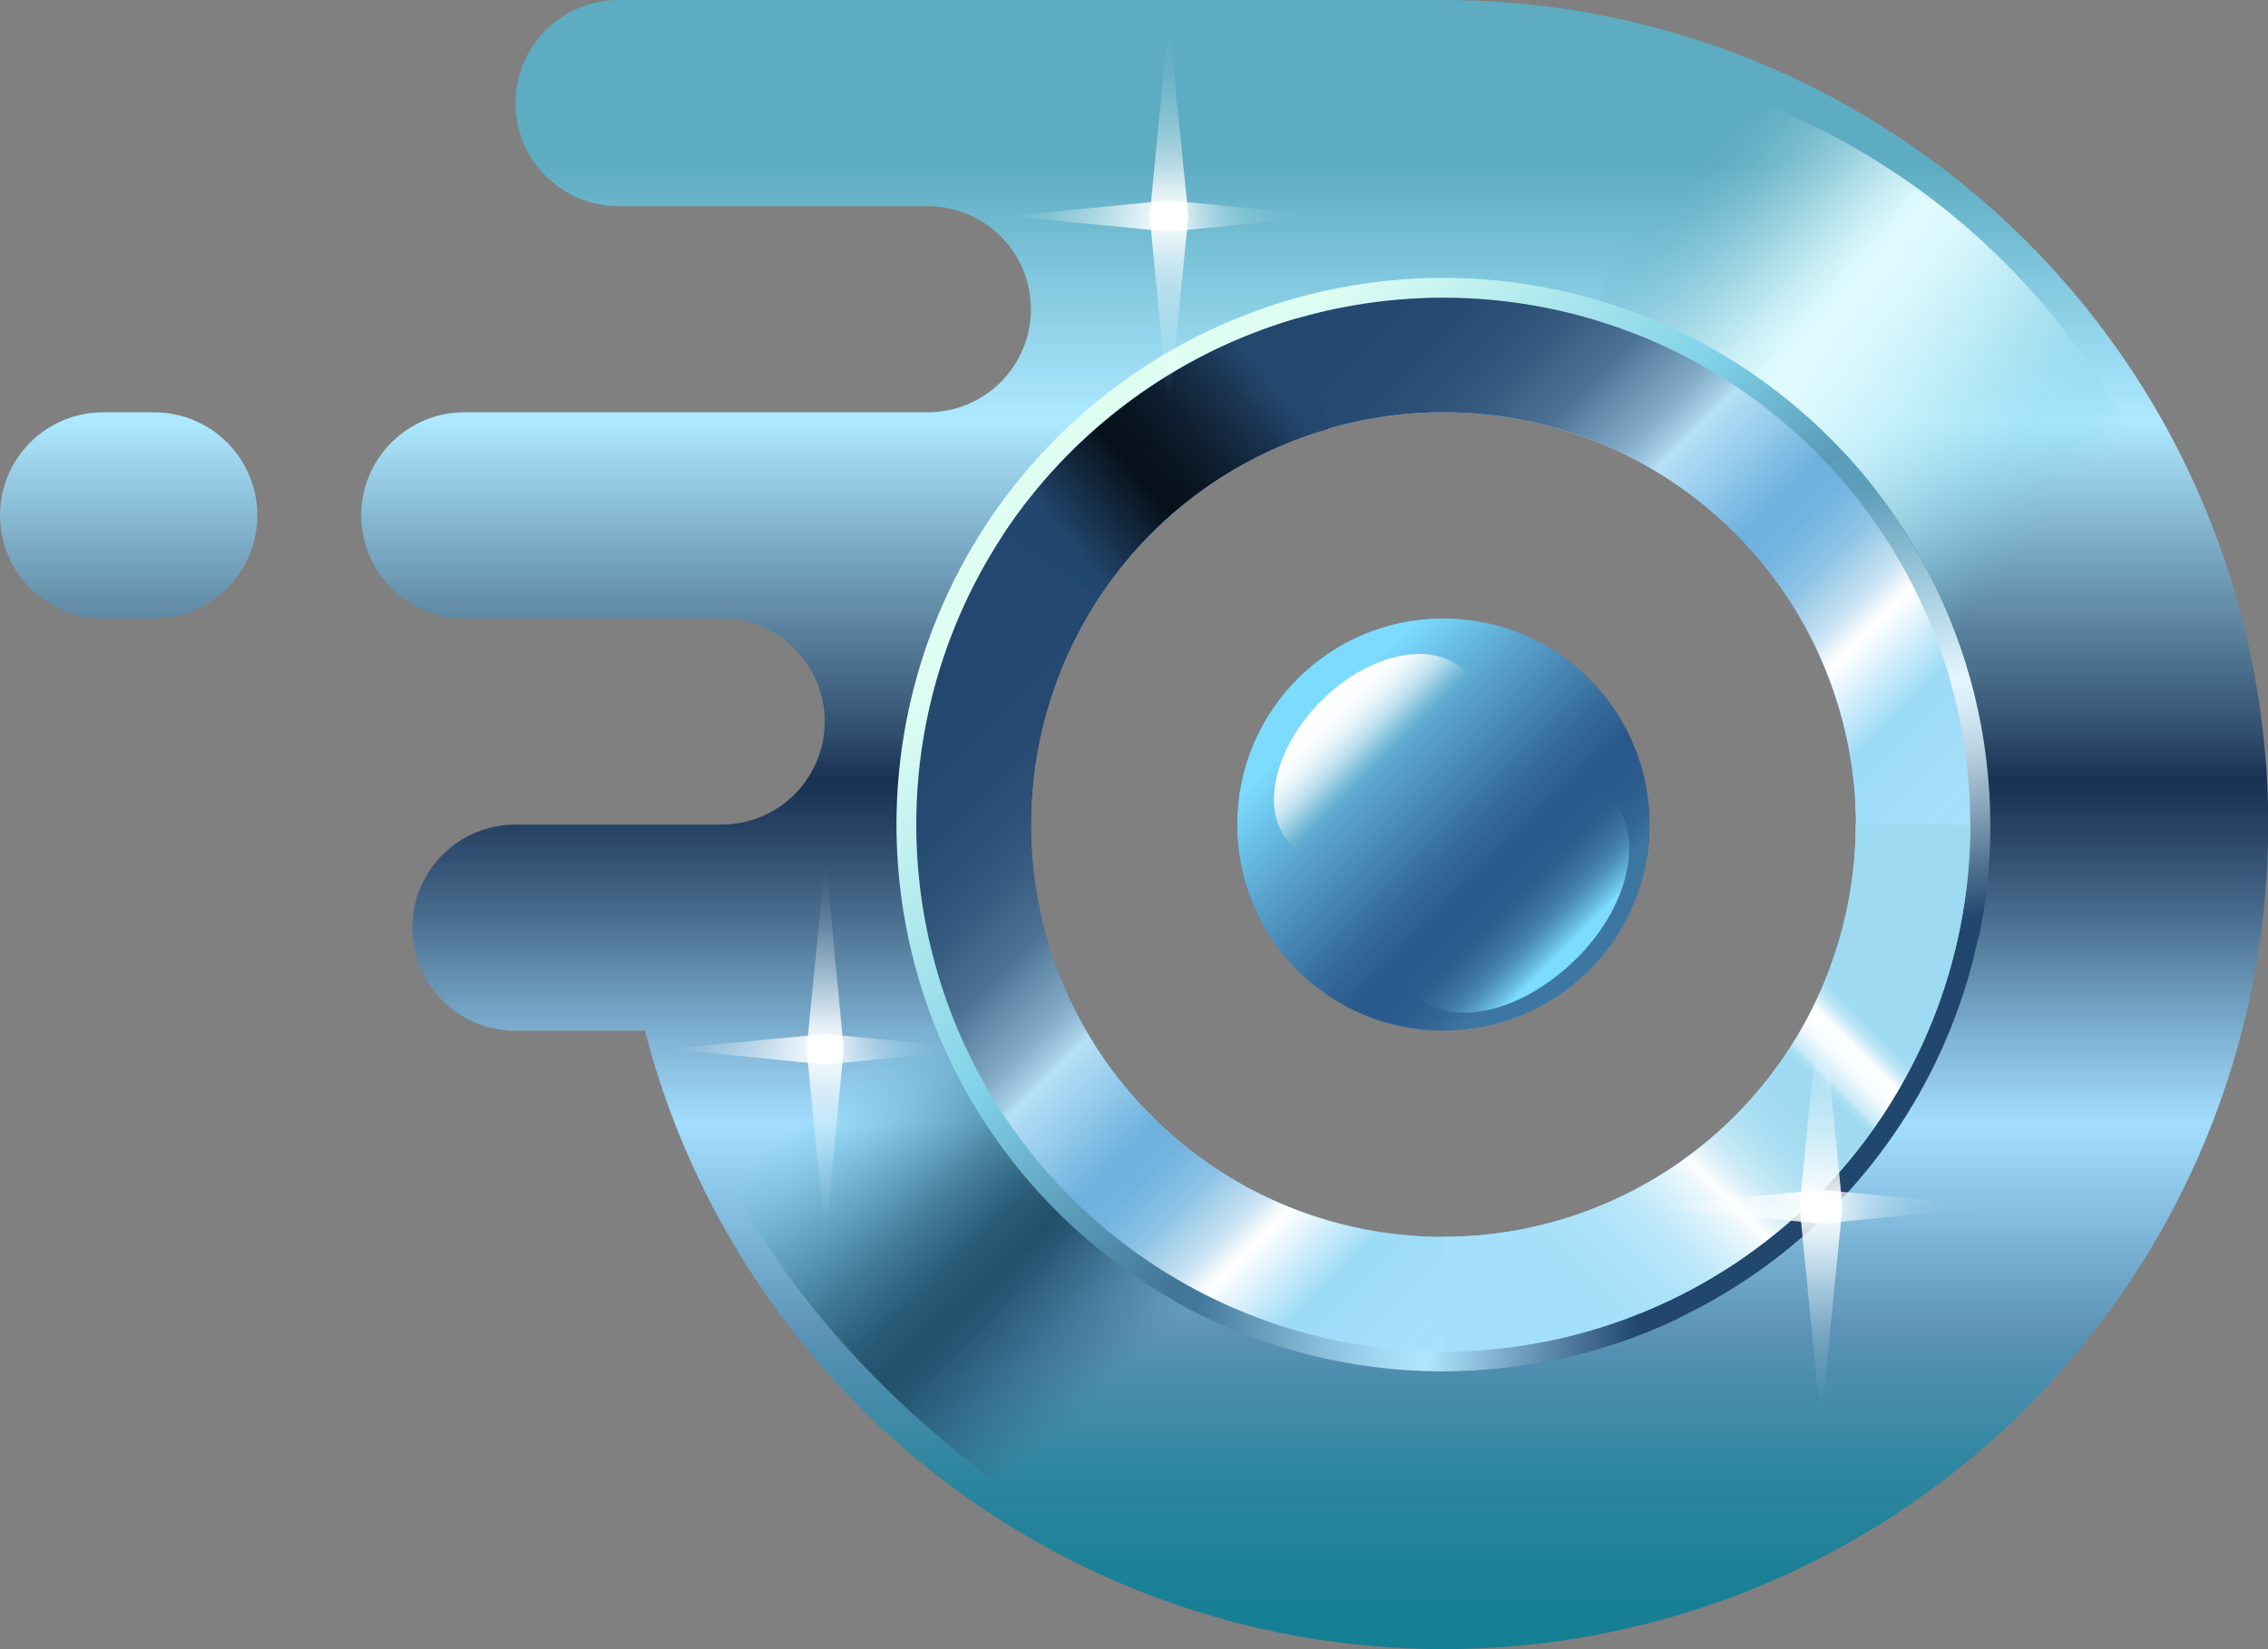 <svg xmlns:xlink="http://www.w3.org/1999/xlink" width="140" height="101.818" viewBox="0 0 275 200" fill="none" xmlns="http://www.w3.org/2000/svg">
  <rect x="0" y="0" width="275" height="200" fill="#808080" stroke="none"/>
  <g clip-path="url(#clip0_1_248)">
  <path d="M18.7 50H12.5C9.185 50 6.005 51.317 3.661 53.661C1.317 56.005 0 59.185 0 62.5C0 65.815 1.317 68.995 3.661 71.339C6.005 73.683 9.185 75 12.5 75H18.7C22.015 75 25.195 73.683 27.539 71.339C29.883 68.995 31.2 65.815 31.2 62.5C31.2 59.185 29.883 56.005 27.539 53.661C25.195 51.317 22.015 50 18.7 50ZM175 75C170.055 75 165.222 76.466 161.111 79.213C157 81.96 153.795 85.865 151.903 90.433C150.011 95.001 149.516 100.028 150.48 104.877C151.445 109.727 153.826 114.181 157.322 117.678C160.819 121.174 165.273 123.555 170.123 124.52C174.972 125.484 179.999 124.989 184.567 123.097C189.135 121.205 193.04 118 195.787 113.889C198.534 109.778 200 104.945 200 100C200 93.37 197.366 87.011 192.678 82.322C187.989 77.634 181.63 75 175 75ZM175 3.02271e-06H75C71.685 3.02271e-06 68.505 1.317 66.161 3.661C63.817 6.005 62.5 9.185 62.5 12.5C62.5 15.815 63.817 18.995 66.161 21.339C68.505 23.683 71.685 25 75 25H112.5C115.815 25 118.995 26.317 121.339 28.661C123.683 31.005 125 34.185 125 37.5C125 40.815 123.683 43.995 121.339 46.339C118.995 48.683 115.815 50 112.5 50H56.3C52.985 50 49.805 51.317 47.461 53.661C45.117 56.005 43.8 59.185 43.8 62.5C43.8 65.815 45.117 68.995 47.461 71.339C49.805 73.683 52.985 75 56.3 75H87.5C90.815 75 93.995 76.317 96.339 78.661C98.683 81.005 100 84.185 100 87.5C100 90.815 98.683 93.995 96.339 96.339C93.995 98.683 90.815 100 87.5 100H62.5C59.185 100 56.005 101.317 53.661 103.661C51.317 106.005 50 109.185 50 112.5C50 115.815 51.317 118.995 53.661 121.339C56.005 123.683 59.185 125 62.5 125H78.2C82.876 143.11 92.538 159.546 106.087 172.441C119.637 185.335 136.531 194.171 154.851 197.944C173.171 201.717 192.182 200.277 209.724 193.787C227.266 187.296 242.637 176.016 254.089 161.228C265.541 146.439 272.616 128.735 274.51 110.127C276.405 91.518 273.042 72.752 264.804 55.959C256.567 39.166 243.785 25.02 227.91 15.129C212.035 5.237 193.704 -0.005 175 3.02271e-06ZM175 150C165.111 150 155.444 147.068 147.221 141.573C138.999 136.079 132.59 128.27 128.806 119.134C125.022 109.998 124.031 99.945 125.961 90.246C127.89 80.546 132.652 71.637 139.645 64.645C146.637 57.652 155.546 52.89 165.245 50.961C174.945 49.032 184.998 50.022 194.134 53.806C203.27 57.59 211.079 63.999 216.573 72.222C222.068 80.444 225 90.111 225 100C225 113.261 219.732 125.979 210.355 135.355C200.979 144.732 188.261 150 175 150ZM175 75C170.055 75 165.222 76.466 161.111 79.213C157 81.96 153.795 85.865 151.903 90.433C150.011 95.001 149.516 100.028 150.48 104.877C151.445 109.727 153.826 114.181 157.322 117.678C160.819 121.174 165.273 123.555 170.123 124.52C174.972 125.484 179.999 124.989 184.567 123.097C189.135 121.205 193.04 118 195.787 113.889C198.534 109.778 200 104.945 200 100C200 93.37 197.366 87.011 192.678 82.322C187.989 77.634 181.63 75 175 75ZM175 75C170.055 75 165.222 76.466 161.111 79.213C157 81.96 153.795 85.865 151.903 90.433C150.011 95.001 149.516 100.028 150.48 104.877C151.445 109.727 153.826 114.181 157.322 117.678C160.819 121.174 165.273 123.555 170.123 124.52C174.972 125.484 179.999 124.989 184.567 123.097C189.135 121.205 193.04 118 195.787 113.889C198.534 109.778 200 104.945 200 100C200 93.37 197.366 87.011 192.678 82.322C187.989 77.634 181.63 75 175 75Z" fill="url(#paint0_linear_1_248)"></path>
  <path d="M141.8 161.9L128.1 182.6C127.969 182.812 127.796 182.994 127.591 183.135C127.386 183.276 127.154 183.373 126.91 183.42C126.665 183.467 126.414 183.463 126.171 183.408C125.929 183.353 125.7 183.248 125.5 183.1C107.3 170.8 92.8 154.6 85 136.2L113.8 123.9C114.534 123.613 115.349 123.608 116.087 123.885C116.825 124.162 117.435 124.701 117.8 125.4C121.1 132 127.3 141.9 140 151.8C145.4 156 145.4 156 141.8 161.9Z" fill="url(#paint1_linear_1_248)"></path>
  <path d="M200.2 8.4L191 50.7C198.601 52.391 205.613 56.081 211.31 61.391C217.006 66.701 221.18 73.436 223.4 80.9L265 68.8C260.608 53.847 252.275 40.35 240.874 29.723C229.473 19.097 215.425 11.732 200.2 8.4Z" fill="url(#paint2_linear_1_248)"></path>
  <path d="M175 33.7C161.887 33.7 149.069 37.588 138.166 44.874C127.263 52.159 118.765 62.513 113.747 74.628C108.729 86.743 107.416 100.074 109.974 112.934C112.532 125.795 118.847 137.609 128.119 146.881C137.391 156.153 149.205 162.468 162.065 165.026C174.926 167.584 188.257 166.271 200.372 161.253C212.487 156.235 222.841 147.737 230.126 136.834C237.412 125.931 241.3 113.113 241.3 100C241.3 91.293 239.585 82.672 236.253 74.628C232.921 66.584 228.038 59.275 221.881 53.119C215.725 46.962 208.416 42.079 200.372 38.747C192.328 35.415 183.707 33.7 175 33.7ZM175 151.9C164.735 151.9 154.701 148.856 146.166 143.153C137.631 137.45 130.979 129.345 127.051 119.861C123.122 110.378 122.095 99.942 124.097 89.875C126.1 79.807 131.043 70.559 138.301 63.301C145.559 56.043 154.807 51.1 164.875 49.097C174.942 47.095 185.378 48.123 194.861 52.051C204.345 55.979 212.45 62.631 218.153 71.166C223.856 79.701 226.9 89.735 226.9 100C226.9 106.816 225.558 113.564 222.949 119.861C220.341 126.158 216.518 131.879 211.699 136.699C206.879 141.518 201.158 145.341 194.861 147.949C188.564 150.558 181.816 151.9 175 151.9Z" fill="url(#paint3_linear_1_248)"></path>
  <path d="M203.5 159.9L197.3 146.9C189.746 150.49 181.437 152.201 173.079 151.887C164.722 151.574 156.564 149.245 149.3 145.1L142.2 157.7C151.493 162.953 161.913 165.894 172.582 166.277C183.25 166.66 193.854 164.473 203.5 159.9Z" fill="url(#paint4_linear_1_248)"></path>
  <path d="M223.5 54.8L213 64.6C218.671 70.738 222.791 78.143 225.018 86.197C227.245 94.251 227.513 102.721 225.8 110.9L239.9 113.9C242.102 103.456 241.762 92.635 238.908 82.35C236.054 72.064 230.77 62.616 223.5 54.8Z" fill="url(#paint5_linear_1_248)"></path>
  <path d="M175 36.1C162.362 36.1 150.007 39.848 139.499 46.869C128.991 53.891 120.801 63.87 115.964 75.546C111.128 87.223 109.862 100.071 112.328 112.466C114.793 124.862 120.879 136.248 129.816 145.184C138.752 154.121 150.138 160.207 162.534 162.672C174.929 165.138 187.777 163.872 199.453 159.036C211.13 154.199 221.109 146.009 228.131 135.501C235.152 124.993 238.9 112.638 238.9 100C238.9 83.053 232.168 66.799 220.184 54.816C208.201 42.832 191.947 36.1 175 36.1ZM175 150C165.111 150 155.444 147.068 147.221 141.573C138.999 136.079 132.59 128.27 128.806 119.134C125.022 109.998 124.031 99.945 125.961 90.246C127.89 80.546 132.652 71.637 139.645 64.645C146.637 57.652 155.546 52.89 165.245 50.961C174.945 49.032 184.998 50.022 194.134 53.806C203.27 57.59 211.079 63.999 216.573 72.222C222.068 80.444 225 90.111 225 100C225 113.261 219.732 125.979 210.355 135.355C200.979 144.732 188.261 150 175 150Z" fill="url(#paint6_linear_1_248)"></path>
  <path d="M175 125C188.807 125 200 113.807 200 100C200 86.193 188.807 75 175 75C161.193 75 150 86.193 150 100C150 113.807 161.193 125 175 125Z" fill="url(#paint7_linear_1_248)"></path>
  <path d="M225 100C225 113.261 219.732 125.979 210.355 135.355C200.979 144.732 188.261 150 175 150V163.9C191.947 163.9 208.201 157.168 220.184 145.184C232.168 133.201 238.9 116.947 238.9 100H225Z" fill="url(#paint8_linear_1_248)"></path>
  <path d="M177.5 81.3C181.2 85.1 174.8 88 169 93.8C163.2 99.6 160.3 106 156.5 102.3C152.7 98.6 154.4 90.8 160.2 85C166 79.2 173.7 77.6 177.5 81.3Z" fill="url(#paint9_linear_1_248)"></path>
  <path d="M171.4 120.3C167.5 116 174.6 112.7 181 106.2C187.4 99.7 190.8 92.7 195.1 96.6C199.4 100.5 198 109.5 191.1 116.3C184.2 123.1 175.4 124.8 171.4 120.3Z" fill="url(#paint10_linear_1_248)"></path>
  <path d="M121.6 64.9L133.2 72.5C139.755 62.556 149.651 55.285 161.1 52L157.3 38.6C142.67 42.88 130.024 52.196 121.6 64.9Z" fill="url(#paint11_linear_1_248)"></path>
  <path d="M220.8 119.9L218.2 146.3L220.8 172.7L223.4 146.3L220.8 119.9Z" fill="url(#paint12_linear_1_248)"></path>
  <path d="M242.3 146.3L220.8 144.3L199.3 146.3L220.8 148.4L242.3 146.3Z" fill="url(#paint13_linear_1_248)"></path>
  <path d="M141.7 2.5L139.4 26.2L141.7 50L144.1 26.2L141.7 2.5Z" fill="url(#paint14_linear_1_248)"></path>
  <path d="M161.1 26.2L141.7 24.3L122.4 26.2L141.7 28.1L161.1 26.2Z" fill="url(#paint15_linear_1_248)"></path>
  <path d="M100.1 104L97.8 127.2L100.1 150.5L102.3 127.2L100.1 104Z" fill="url(#paint16_linear_1_248)"></path>
  <path d="M119 127.2L100.1 125.4L81.1 127.2L100.1 129.1L119 127.2Z" fill="url(#paint17_linear_1_248)"></path>
  </g>
  <defs>
  <linearGradient id="paint0_linear_1_248" x1="137.5" y1="198.13" x2="137.5" y2="16.37" gradientUnits="userSpaceOnUse">
  <stop stop-color="#157F94"></stop>
  <stop offset="0.04" stop-color="#1B8197"></stop>
  <stop offset="0.1" stop-color="#2B859E"></stop>
  <stop offset="0.16" stop-color="#468CAB"></stop>
  <stop offset="0.2" stop-color="#5B92B5"></stop>
  <stop offset="0.34" stop-color="#A3DEFF"></stop>
  <stop offset="0.4" stop-color="#7EB0D1"></stop>
  <stop offset="0.48" stop-color="#486C8D"></stop>
  <stop offset="0.54" stop-color="#264162"></stop>
  <stop offset="0.57" stop-color="#193152"></stop>
  <stop offset="0.6" stop-color="#304E6D"></stop>
  <stop offset="0.81" stop-color="#AEE9FF"></stop>
  <stop offset="0.98" stop-color="#5DACC2"></stop>
  </linearGradient>
  <linearGradient id="paint1_linear_1_248" x1="134.16" y1="168.36" x2="99.28" y2="133.47" gradientUnits="userSpaceOnUse">
  <stop stop-color="#3C6D93" stop-opacity="0"></stop>
  <stop offset="0.1" stop-color="#336386" stop-opacity="0.33"></stop>
  <stop offset="0.23" stop-color="#295977" stop-opacity="0.69"></stop>
  <stop offset="0.33" stop-color="#23526E" stop-opacity="0.92"></stop>
  <stop offset="0.39" stop-color="#21506B"></stop>
  <stop offset="0.49" stop-color="#265873" stop-opacity="0.94"></stop>
  <stop offset="0.63" stop-color="#346E89" stop-opacity="0.76"></stop>
  <stop offset="0.79" stop-color="#4B93AD" stop-opacity="0.46"></stop>
  <stop offset="0.98" stop-color="#6AC6DF" stop-opacity="0.06"></stop>
  <stop offset="1" stop-color="#6FCDE6" stop-opacity="0"></stop>
  </linearGradient>
  <linearGradient id="paint2_linear_1_248" x1="198.769" y1="26.917" x2="247.567" y2="68.594" gradientUnits="userSpaceOnUse">
  <stop stop-color="#5BA9BD" stop-opacity="0"></stop>
  <stop offset="0.02" stop-color="#65AFC2" stop-opacity="0.08"></stop>
  <stop offset="0.1" stop-color="#8AC6D4" stop-opacity="0.35"></stop>
  <stop offset="0.18" stop-color="#A9D9E4" stop-opacity="0.58"></stop>
  <stop offset="0.25" stop-color="#C1E8EF" stop-opacity="0.76"></stop>
  <stop offset="0.31" stop-color="#D2F2F8" stop-opacity="0.89"></stop>
  <stop offset="0.36" stop-color="#DCF9FD" stop-opacity="0.97"></stop>
  <stop offset="0.39" stop-color="#E0FBFF"></stop>
  <stop offset="0.45" stop-color="#DEFAFE" stop-opacity="0.98"></stop>
  <stop offset="0.52" stop-color="#D7F7FD" stop-opacity="0.92"></stop>
  <stop offset="0.6" stop-color="#CCF3FB" stop-opacity="0.82"></stop>
  <stop offset="0.68" stop-color="#BCECF7" stop-opacity="0.68"></stop>
  <stop offset="0.76" stop-color="#A8E4F3" stop-opacity="0.51"></stop>
  <stop offset="0.85" stop-color="#90DAED" stop-opacity="0.29"></stop>
  <stop offset="0.94" stop-color="#74CFE7" stop-opacity="0.04"></stop>
  <stop offset="0.96" stop-color="#6FCDE6" stop-opacity="0"></stop>
  </linearGradient>
  <linearGradient id="paint3_linear_1_248" x1="218.22" y1="143.22" x2="134.9" y2="59.9" gradientUnits="userSpaceOnUse">
  <stop offset="0.08" stop-color="#22476E"></stop>
  <stop offset="0.16" stop-color="#264D73"></stop>
  <stop offset="0.27" stop-color="#315E82"></stop>
  <stop offset="0.39" stop-color="#44799B"></stop>
  <stop offset="0.52" stop-color="#5EA0BD"></stop>
  <stop offset="0.66" stop-color="#7FD1E8"></stop>
  <stop offset="1" stop-color="#E0FFF3"></stop>
  </linearGradient>
  <linearGradient id="paint4_linear_1_248" x1="145.434" y1="153.789" x2="198.798" y2="157.536" gradientUnits="userSpaceOnUse">
  <stop stop-color="#437799"></stop>
  <stop offset="0.1" stop-color="#5D91B1"></stop>
  <stop offset="0.29" stop-color="#8ABFDB"></stop>
  <stop offset="0.44" stop-color="#A6DBF5"></stop>
  <stop offset="0.53" stop-color="#B0E6FF"></stop>
  <stop offset="1" stop-color="#22476E"></stop>
  </linearGradient>
  <linearGradient id="paint5_linear_1_248" x1="235.028" y1="112.169" x2="222.563" y2="60.154" gradientUnits="userSpaceOnUse">
  <stop stop-color="#22476E"></stop>
  <stop offset="0.1" stop-color="#4E6F8F"></stop>
  <stop offset="0.25" stop-color="#8EA9BF"></stop>
  <stop offset="0.37" stop-color="#BCD3E2"></stop>
  <stop offset="0.47" stop-color="#D8ECF7"></stop>
  <stop offset="0.53" stop-color="#E3F6FF"></stop>
  <stop offset="1" stop-color="#5C9DB9"></stop>
  </linearGradient>
  <linearGradient id="paint6_linear_1_248" x1="134.37" y1="59.37" x2="218.62" y2="143.62" gradientUnits="userSpaceOnUse">
  <stop stop-color="#23476E"></stop>
  <stop offset="0.11" stop-color="#254970"></stop>
  <stop offset="0.17" stop-color="#2D5177"></stop>
  <stop offset="0.22" stop-color="#3A5F83"></stop>
  <stop offset="0.27" stop-color="#4D7294"></stop>
  <stop offset="0.3" stop-color="#658BAB"></stop>
  <stop offset="0.34" stop-color="#82AAC6"></stop>
  <stop offset="0.37" stop-color="#A5CEE6"></stop>
  <stop offset="0.38" stop-color="#B7E1F7"></stop>
  <stop offset="0.49" stop-color="#6DB1DE"></stop>
  <stop offset="0.52" stop-color="#71B3DF"></stop>
  <stop offset="0.54" stop-color="#7CB9E1"></stop>
  <stop offset="0.57" stop-color="#8EC3E6"></stop>
  <stop offset="0.59" stop-color="#A8D1EB"></stop>
  <stop offset="0.62" stop-color="#CAE3F3"></stop>
  <stop offset="0.64" stop-color="#F3F8FC"></stop>
  <stop offset="0.65" stop-color="white"></stop>
  <stop offset="0.73" stop-color="#9DDAF6"></stop>
  <stop offset="1" stop-color="#AFE9FF"></stop>
  </linearGradient>
  <linearGradient id="paint7_linear_1_248" x1="188.56" y1="113.56" x2="160.83" y2="85.83" gradientUnits="userSpaceOnUse">
  <stop stop-color="#3D77A1"></stop>
  <stop offset="0.08" stop-color="#326694"></stop>
  <stop offset="0.17" stop-color="#2B5B8C"></stop>
  <stop offset="0.28" stop-color="#29588A"></stop>
  <stop offset="0.43" stop-color="#376E9D"></stop>
  <stop offset="0.74" stop-color="#5BA6CF"></stop>
  <stop offset="1" stop-color="#7CDBFE"></stop>
  </linearGradient>
  <linearGradient id="paint8_linear_1_248" x1="185.5" y1="159.68" x2="233.52" y2="111.66" gradientUnits="userSpaceOnUse">
  <stop stop-color="#A3DFF9"></stop>
  <stop offset="0.13" stop-color="#A5E0F9"></stop>
  <stop offset="0.21" stop-color="#AEE3F9"></stop>
  <stop offset="0.27" stop-color="#BBE7FA"></stop>
  <stop offset="0.32" stop-color="#CFEEFB"></stop>
  <stop offset="0.37" stop-color="#E9F6FC"></stop>
  <stop offset="0.4" stop-color="#FDFDFD"></stop>
  <stop offset="0.42" stop-color="#E8F5FA"></stop>
  <stop offset="0.45" stop-color="#CEEBF7"></stop>
  <stop offset="0.49" stop-color="#B9E4F4"></stop>
  <stop offset="0.53" stop-color="#AADEF2"></stop>
  <stop offset="0.58" stop-color="#A2DBF1"></stop>
  <stop offset="0.66" stop-color="#9FDAF1"></stop>
  <stop offset="0.67" stop-color="#ACDFF3"></stop>
  <stop offset="0.68" stop-color="#CAEBF7"></stop>
  <stop offset="0.7" stop-color="#E1F4FB"></stop>
  <stop offset="0.71" stop-color="#F2FAFD"></stop>
  <stop offset="0.73" stop-color="#FCFEFF"></stop>
  <stop offset="0.75" stop-color="white"></stop>
  <stop offset="0.76" stop-color="#E2F4FB"></stop>
  <stop offset="0.77" stop-color="#C9EBF7"></stop>
  <stop offset="0.78" stop-color="#B5E3F4"></stop>
  <stop offset="0.79" stop-color="#A7DEF2"></stop>
  <stop offset="0.8" stop-color="#9FDBF1"></stop>
  <stop offset="0.82" stop-color="#9DDAF1"></stop>
  <stop offset="0.84" stop-color="#9DDAF1"></stop>
  <stop offset="1" stop-color="#9DDAF1"></stop>
  </linearGradient>
  <linearGradient id="paint9_linear_1_248" x1="160.65" y1="85.48" x2="167.95" y2="92.78" gradientUnits="userSpaceOnUse">
  <stop stop-color="white"></stop>
  <stop offset="0.17" stop-color="#FDFEFE" stop-opacity="0.99"></stop>
  <stop offset="0.3" stop-color="#F7FBFC" stop-opacity="0.95"></stop>
  <stop offset="0.42" stop-color="#EEF6F9" stop-opacity="0.89"></stop>
  <stop offset="0.53" stop-color="#E0EFF4" stop-opacity="0.8"></stop>
  <stop offset="0.64" stop-color="#CEE7ED" stop-opacity="0.68"></stop>
  <stop offset="0.74" stop-color="#B8DCE5" stop-opacity="0.53"></stop>
  <stop offset="0.84" stop-color="#9ECFDB" stop-opacity="0.36"></stop>
  <stop offset="0.93" stop-color="#81C0D1" stop-opacity="0.17"></stop>
  <stop offset="1" stop-color="#67B3C7" stop-opacity="0"></stop>
  </linearGradient>
  <linearGradient id="paint10_linear_1_248" x1="189.701" y1="115.08" x2="181.332" y2="106.71" gradientUnits="userSpaceOnUse">
  <stop stop-color="#7CDBFE"></stop>
  <stop offset="0.03" stop-color="#79D5F8" stop-opacity="0.95"></stop>
  <stop offset="0.19" stop-color="#68B8DD" stop-opacity="0.7"></stop>
  <stop offset="0.34" stop-color="#5AA0C5" stop-opacity="0.49"></stop>
  <stop offset="0.49" stop-color="#4E8BB2" stop-opacity="0.31"></stop>
  <stop offset="0.64" stop-color="#457CA3" stop-opacity="0.18"></stop>
  <stop offset="0.77" stop-color="#3E7098" stop-opacity="0.08"></stop>
  <stop offset="0.9" stop-color="#3A6991" stop-opacity="0.02"></stop>
  <stop offset="1" stop-color="#39678F" stop-opacity="0"></stop>
  </linearGradient>
  <linearGradient id="paint11_linear_1_248" x1="129.67" y1="66.11" x2="153.95" y2="46.27" gradientUnits="userSpaceOnUse">
  <stop stop-color="#22476E"></stop>
  <stop offset="0.38" stop-color="#07101A"></stop>
  <stop offset="0.5" stop-color="#091420"></stop>
  <stop offset="0.65" stop-color="#0F1F31"></stop>
  <stop offset="0.83" stop-color="#19324E"></stop>
  <stop offset="1" stop-color="#24476E"></stop>
  </linearGradient>
  <linearGradient id="paint12_linear_1_248" x1="220.81" y1="172.75" x2="220.81" y2="119.94" gradientUnits="userSpaceOnUse">
  <stop stop-color="white" stop-opacity="0"></stop>
  <stop offset="0.06" stop-color="white" stop-opacity="0.02"></stop>
  <stop offset="0.12" stop-color="white" stop-opacity="0.07"></stop>
  <stop offset="0.19" stop-color="white" stop-opacity="0.15"></stop>
  <stop offset="0.25" stop-color="white" stop-opacity="0.26"></stop>
  <stop offset="0.32" stop-color="white" stop-opacity="0.41"></stop>
  <stop offset="0.38" stop-color="white" stop-opacity="0.59"></stop>
  <stop offset="0.44" stop-color="white" stop-opacity="0.8"></stop>
  <stop offset="0.5" stop-color="white"></stop>
  <stop offset="0.56" stop-color="white" stop-opacity="0.8"></stop>
  <stop offset="0.62" stop-color="white" stop-opacity="0.59"></stop>
  <stop offset="0.68" stop-color="white" stop-opacity="0.41"></stop>
  <stop offset="0.75" stop-color="white" stop-opacity="0.26"></stop>
  <stop offset="0.81" stop-color="white" stop-opacity="0.15"></stop>
  <stop offset="0.88" stop-color="white" stop-opacity="0.07"></stop>
  <stop offset="0.94" stop-color="white" stop-opacity="0.02"></stop>
  <stop offset="1" stop-color="white" stop-opacity="0"></stop>
  </linearGradient>
  <linearGradient id="paint13_linear_1_248" x1="199.29" y1="146.35" x2="242.33" y2="146.35" gradientUnits="userSpaceOnUse">
  <stop stop-color="white" stop-opacity="0"></stop>
  <stop offset="0.04" stop-color="white" stop-opacity="0.04"></stop>
  <stop offset="0.11" stop-color="white" stop-opacity="0.13"></stop>
  <stop offset="0.2" stop-color="white" stop-opacity="0.29"></stop>
  <stop offset="0.3" stop-color="white" stop-opacity="0.5"></stop>
  <stop offset="0.41" stop-color="white" stop-opacity="0.78"></stop>
  <stop offset="0.5" stop-color="white"></stop>
  <stop offset="0.51" stop-color="white" stop-opacity="0.93"></stop>
  <stop offset="0.55" stop-color="white" stop-opacity="0.74"></stop>
  <stop offset="0.59" stop-color="white" stop-opacity="0.56"></stop>
  <stop offset="0.63" stop-color="white" stop-opacity="0.41"></stop>
  <stop offset="0.67" stop-color="white" stop-opacity="0.28"></stop>
  <stop offset="0.71" stop-color="white" stop-opacity="0.18"></stop>
  <stop offset="0.76" stop-color="white" stop-opacity="0.1"></stop>
  <stop offset="0.82" stop-color="white" stop-opacity="0.04"></stop>
  <stop offset="0.89" stop-color="white" stop-opacity="0.01"></stop>
  <stop offset="1" stop-color="white" stop-opacity="0"></stop>
  </linearGradient>
  <linearGradient id="paint14_linear_1_248" x1="141.74" y1="49.96" x2="141.74" y2="2.47" gradientUnits="userSpaceOnUse">
  <stop stop-color="white" stop-opacity="0"></stop>
  <stop offset="0.06" stop-color="white" stop-opacity="0.02"></stop>
  <stop offset="0.12" stop-color="white" stop-opacity="0.07"></stop>
  <stop offset="0.19" stop-color="white" stop-opacity="0.15"></stop>
  <stop offset="0.25" stop-color="white" stop-opacity="0.26"></stop>
  <stop offset="0.32" stop-color="white" stop-opacity="0.41"></stop>
  <stop offset="0.38" stop-color="white" stop-opacity="0.59"></stop>
  <stop offset="0.44" stop-color="white" stop-opacity="0.8"></stop>
  <stop offset="0.5" stop-color="white"></stop>
  <stop offset="0.56" stop-color="white" stop-opacity="0.8"></stop>
  <stop offset="0.62" stop-color="white" stop-opacity="0.59"></stop>
  <stop offset="0.68" stop-color="white" stop-opacity="0.41"></stop>
  <stop offset="0.75" stop-color="white" stop-opacity="0.26"></stop>
  <stop offset="0.81" stop-color="white" stop-opacity="0.15"></stop>
  <stop offset="0.88" stop-color="white" stop-opacity="0.07"></stop>
  <stop offset="0.94" stop-color="white" stop-opacity="0.02"></stop>
  <stop offset="1" stop-color="white" stop-opacity="0"></stop>
  </linearGradient>
  <linearGradient id="paint15_linear_1_248" x1="122.39" y1="26.22" x2="161.1" y2="26.22" gradientUnits="userSpaceOnUse">
  <stop stop-color="white" stop-opacity="0"></stop>
  <stop offset="0.04" stop-color="white" stop-opacity="0.04"></stop>
  <stop offset="0.11" stop-color="white" stop-opacity="0.13"></stop>
  <stop offset="0.2" stop-color="white" stop-opacity="0.29"></stop>
  <stop offset="0.3" stop-color="white" stop-opacity="0.5"></stop>
  <stop offset="0.41" stop-color="white" stop-opacity="0.78"></stop>
  <stop offset="0.5" stop-color="white"></stop>
  <stop offset="0.51" stop-color="white" stop-opacity="0.93"></stop>
  <stop offset="0.55" stop-color="white" stop-opacity="0.74"></stop>
  <stop offset="0.59" stop-color="white" stop-opacity="0.56"></stop>
  <stop offset="0.63" stop-color="white" stop-opacity="0.41"></stop>
  <stop offset="0.67" stop-color="white" stop-opacity="0.28"></stop>
  <stop offset="0.71" stop-color="white" stop-opacity="0.18"></stop>
  <stop offset="0.76" stop-color="white" stop-opacity="0.1"></stop>
  <stop offset="0.82" stop-color="white" stop-opacity="0.04"></stop>
  <stop offset="0.89" stop-color="white" stop-opacity="0.01"></stop>
  <stop offset="1" stop-color="white" stop-opacity="0"></stop>
  </linearGradient>
  <linearGradient id="paint16_linear_1_248" x1="100.05" y1="150.49" x2="100.05" y2="103.98" gradientUnits="userSpaceOnUse">
  <stop stop-color="white" stop-opacity="0"></stop>
  <stop offset="0.06" stop-color="white" stop-opacity="0.02"></stop>
  <stop offset="0.12" stop-color="white" stop-opacity="0.07"></stop>
  <stop offset="0.19" stop-color="white" stop-opacity="0.15"></stop>
  <stop offset="0.25" stop-color="white" stop-opacity="0.26"></stop>
  <stop offset="0.32" stop-color="white" stop-opacity="0.41"></stop>
  <stop offset="0.38" stop-color="white" stop-opacity="0.59"></stop>
  <stop offset="0.44" stop-color="white" stop-opacity="0.8"></stop>
  <stop offset="0.5" stop-color="white"></stop>
  <stop offset="0.56" stop-color="white" stop-opacity="0.8"></stop>
  <stop offset="0.62" stop-color="white" stop-opacity="0.59"></stop>
  <stop offset="0.68" stop-color="white" stop-opacity="0.41"></stop>
  <stop offset="0.75" stop-color="white" stop-opacity="0.26"></stop>
  <stop offset="0.81" stop-color="white" stop-opacity="0.15"></stop>
  <stop offset="0.88" stop-color="white" stop-opacity="0.07"></stop>
  <stop offset="0.94" stop-color="white" stop-opacity="0.02"></stop>
  <stop offset="1" stop-color="white" stop-opacity="0"></stop>
  </linearGradient>
  <linearGradient id="paint17_linear_1_248" x1="81.1" y1="127.23" x2="119.01" y2="127.23" gradientUnits="userSpaceOnUse">
  <stop stop-color="white" stop-opacity="0"></stop>
  <stop offset="0.04" stop-color="white" stop-opacity="0.04"></stop>
  <stop offset="0.11" stop-color="white" stop-opacity="0.13"></stop>
  <stop offset="0.2" stop-color="white" stop-opacity="0.29"></stop>
  <stop offset="0.3" stop-color="white" stop-opacity="0.5"></stop>
  <stop offset="0.41" stop-color="white" stop-opacity="0.78"></stop>
  <stop offset="0.5" stop-color="white"></stop>
  <stop offset="0.51" stop-color="white" stop-opacity="0.93"></stop>
  <stop offset="0.55" stop-color="white" stop-opacity="0.74"></stop>
  <stop offset="0.59" stop-color="white" stop-opacity="0.56"></stop>
  <stop offset="0.63" stop-color="white" stop-opacity="0.41"></stop>
  <stop offset="0.67" stop-color="white" stop-opacity="0.28"></stop>
  <stop offset="0.71" stop-color="white" stop-opacity="0.18"></stop>
  <stop offset="0.76" stop-color="white" stop-opacity="0.1"></stop>
  <stop offset="0.82" stop-color="white" stop-opacity="0.04"></stop>
  <stop offset="0.89" stop-color="white" stop-opacity="0.01"></stop>
  <stop offset="1" stop-color="white" stop-opacity="0"></stop>
  </linearGradient>
  <clipPath id="clip0_1_248">
  <rect width="275" height="200" fill="white"></rect>
  </clipPath>
  </defs>
  </svg>
